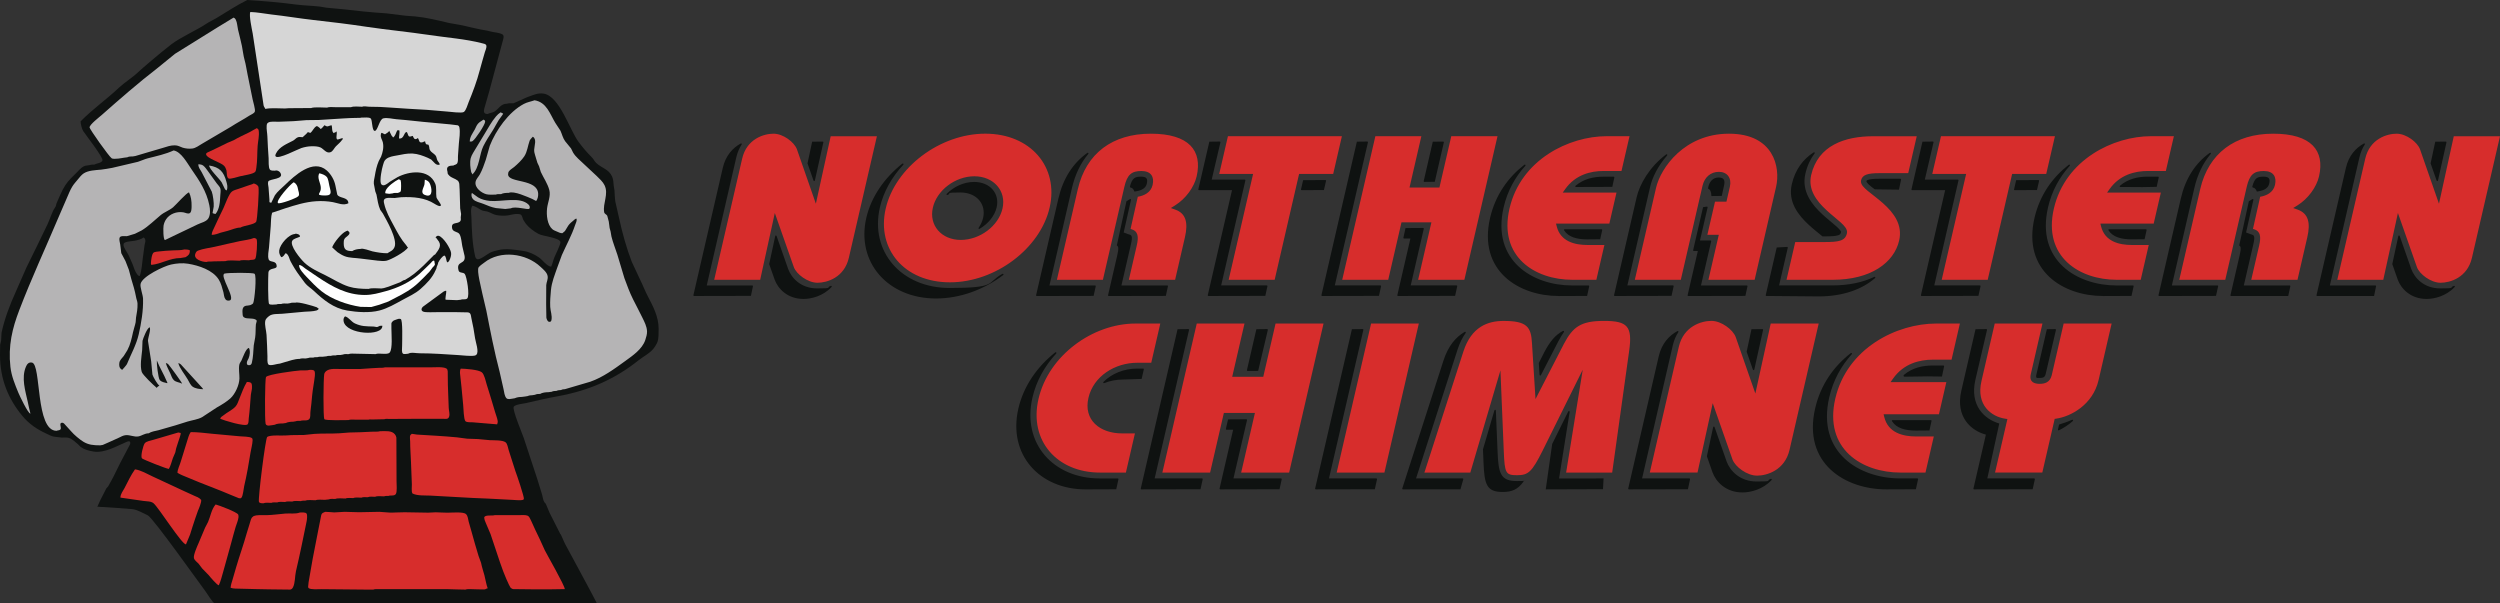 <?xml version="1.0" encoding="UTF-8"?>
<svg id="Layer_2" data-name="Layer 2" xmlns="http://www.w3.org/2000/svg" viewBox="0 0 8084.78 1951.6">
  <rect x="0" y="0" width="8084.78" height="1951.6" fill="#333333" stroke="none"/>
  <defs>
    <style>
      .cls-1 {
        fill: #d6d6d6;
      }

      .cls-2 {
        fill: #fff;
      }

      .cls-2, .cls-3, .cls-4 {
        fill-rule: evenodd;
      }

      .cls-3, .cls-5 {
        fill: #d72d2c;
      }

      .cls-4, .cls-6 {
        fill: #0f1211;
      }

      .cls-7 {
        fill: #b5b4b5;
      }
    </style>
  </defs>
  <g id="Layer_2-2" data-name="Layer 2-2">
    <g>
      <path class="cls-4" d="M464.3,768c-7.9,5.8-18.1,8.4-27.9,10.4-8.8,1.8-31.9,2-36.4,9.4l-.6,4.8c1.3,10.8,13,24.6,17.6,35l11.7,26.6c4.1,11.2,7.6,23.3,14.8,32.9,1.9,2.6,4.5,5.5,8.4,5.5,6.7-18.1,7.2-40,10.1-59.6,1.9-13,3.9-26.5,5.5-40.2l2.7-12.5c-.1-5.8-1.2-9.8-5.8-12.5h0l-.1.2h0ZM1527.4,665.4c-6.5,10.7-3.3,24.8-2.9,37.4,1.4,44.5,2.9,85.6,12,125.9.9,4.2,3.2,8.9,7.8,9.7,9.1,1.6,31.6-16.7,40.4-21.1,7.8-4.1,17.5-6.3,26.1-8.4,25-6.5,57.2-1,81.5,2.6,19,2.8,35.6,10.8,50.8,21.1,10.5,7.1,26.7,29.7,39.4,29.7,4.4-9.7,6.3-20.4,10.4-30.2,3.3-7.9,21.1-43.7,19.5-49.6-4.2-14.4-56.8-18.2-71.2-26.2-14.8-8.2-30.1-19.1-41.1-33.3l-8-12.4c-2.8-5.4-2.9-14.2-8.9-17.1l-4.7-1.2c-13.3-1.7-24.5,2.4-36.1,4.3-11.6,1.9-26.4,1-37.3-1.1-10.4-2.1-18.3-8-28.1-11-6.8-2.2-13.7-1.6-19.9-4.8-10.3-5.2-17.5-12.3-29.6-14.3h-.1ZM1758,1618.8c1.4,3.8,3.3,7.5,6.9,9.9l12.2,29.2,35.3,69.8h.9c5.7,13.4,11.8,26.2,13.4,29.9,1.4,3.2,99.8,183.9,103.5,193.4.3.7-6.9,0-17.8.6H694.6c-8.5-4-26.3-34.9-31.8-41.7-9.8-12.3-168.4-236-184.8-243.3-14.6-6.5-34-18.8-51.1-20.2-32-2.6-65.1-4.9-98.2-6.9l-13.9-.9,9.8-21.5,19.4-38c2.2-1.9,4.2-4.2,5.9-6.3l3.7-6.8,3.3-6.1,2.8-4.9c10.4-18.8,19.2-38.5,29-57.6l32.3-61.4.2-5.1c-1.1-5.8-7.4-3.7-11.1-2.2-29.8,12.2-71.3,37.6-107.7,31.5-15.9-2.7-28.8-5.8-41.5-14.8l-9-8.9c-7.4-6.8-16.2-14.4-25.1-18.8-8.4-4.2-17-2.5-27.2-2.6l-24.9-3c-8.9-1.5-16.8-6.1-24.8-9.8-29.8-13.7-55.7-30.7-78-57.7C26.7,1289.7,0,1226,0,1147.8l.5-33.2,3.1-12.6,1.4-26c9.9-46,27-90.3,45.9-132.1l34.7-79c22.6-46.4,46.1-93,68.2-139.9,6.9-14.8,11.8-30.6,18.8-45.3l7.5-12.2,2.9-10.4c9.1-19.8,16.5-40.4,28.5-58.6,10.2-15.5,24.3-28.4,37.5-41.6,9.5-9.6,19.3-21.8,33.6-21.8l8.3-1.4c3.7-1.5,9.3-1.4,13.9-1.4,7.4-4.3,22.3-4.4,26.5-13,4.2-8.7-53.9-82.7-61.8-94.8-4.6-7-8.9-22.9-8.9-32.1,43.5-43.6,79.3-66.8,124-108.8,17.4-16.4,44.9-33.6,62.1-50.2,9.2-8.9,69.8-61.1,107.6-90.3,27.2-21,84.4-47,112.7-66.1,10.3-7,21.7-11.7,32.3-18.1C732.6,38.7,765,17.3,799.6,0c53.7,3.4,106.2,7.8,158.1,14.7,25.5,3.3,50.2,3.6,76.1,6.5l22.3,3.7c40,3.2,80,7.8,119.2,12.2,24.9,2.7,49.2,4.1,74.8,6.1l61.1,7.6,30.4,2.2c38.2,3.6,73.8,12.6,109.7,21.1l45.4,8.2c18.7,4.4,38,9.1,57,12.9,10.9,2.2,21.8,3.4,32.1,6.4,12.7,3.6,27.5,3.2,38.9,9.5,5.3,2.9,4.1,9.7,2.9,14.8l-45,167.9-16.7,58.2c-2.4,10.3-.7,16.7,11.3,16.7,6.4-4.1,15-3.7,21.6-7.8,14.9-9.3,20.3-25.5,40.8-25.5,5.6-2.3,14-1.4,20.8-1.4l20.4-9c10-4.1,18.8-9.1,29.1-12.6,15.1-5.2,30.1-12.8,48.6-9.6,51.4,8.7,83.9,117.6,112.4,155.9,13.1,17.7,27.5,34.6,43.6,50.7,5.2,5.2,7.7,11.8,13.3,17.2,17.9,17.4,40.9,19.8,51.8,44.7,3.8,8.7,4.4,19.7,5.2,30.1l2.3,13.9c1,13,.9,25.4,3,37.4l12,52.8c10.5,48.5,23.7,95.9,41,141.2l25.4,54.4c9.7,19.5,17.4,39.7,27.5,59,16,30.4,34,64.8,34,102.9s-2.1,42.1-11.8,57.7c-12.6,20.3-36.3,30.8-54.4,45.3-77.1,61.6-162,97.7-261,115.6-34.3,6.2-68,13.9-101.3,21.8-9.7,2.2-34.3,4.2-40,11.6-6.2,7.9,27.8,88.1,32.4,101.8l43.8,132.8,1.6,5.3,3.4,11,10,32.4,5,20.5h.3,0Z"/>
      <path class="cls-7" d="M755.4,56.9l-51,31-138.4,86.1-57.9,47.1c-61.2,47.2-120,98.6-179.2,150.9-8,7-38.6,30.5-39.2,39.8-.4,5.6,63.2,94.8,71.3,100,5,3.2,15,1.1,21.5,1.1l9.7-1.4,8.3-1.4,11.1-1.4c5-2.8,11.8-2.8,18-2.8l8.3-1.4,38.7-11.5,51.3-15.1c12-3.6,23.2-8.1,37.5-7.9,10.7.1,16.3,4.6,25.2,7.5,9.3,2.9,21,4.2,31.6,2.8,10.7-1.4,22-10,31-15.3l93.6-55.1c19.7-12.8,40.4-23.5,60.3-36.4,5-3.3,14.6-6.4,17-12.6,2.4-6.4-5.7-32.2-7.1-39.5-5.4-27-10.7-53.9-16.4-80.5-3.5-15.9-5.2-31.5-9.6-46.7-4.3-14.8-5.5-30.6-8.7-45.7-3.6-17.5-8.6-35.7-12.6-52.9-2.4-10.3-2.6-22.7-7.2-31.9-1.9-3.7-3.4-5.2-7.1-6.8h0ZM507.3,1165.8c9.2,23.3,22.5,44.3,31.6,66.6.7,1.8,4,6.8,1.6,6.8-8.4-2.3-18.3-3.4-24-10.5-4.9-6.2-10.3-53.3-9.3-62.9h.1ZM536.4,1174.1c3.1.7,5.2,1.4,7.5,3.6,4.8,4.5,45.1,60.2,45.1,63-9.2-4.5-19.8-4.8-26.5-11-5.8-5.4-8.7-15-11.7-21.9-4.9-11.3-11.3-21.4-14.5-33.6h0l.1-.1h0ZM576.6,1174.1c3,1,5.8,2,8.2,4.3l70,76.8,2.2,3.5c-12-.4-24.9-2-33.8-8.1-7.1-4.9-12.1-16.5-16.2-23.7-8.8-15.3-26.4-36.4-30.4-52.7h0v-.1h0ZM676.4,535.1c-.4,11.2,33.4,43,40.5,54.7l10.1,21c1.3,2,3.3,4.8,6.2,4.8,4.1-10.3,1.3-19.3-1-27.9-8.9-32.4-21.5-46.8-55.8-52.5h0v-.1ZM641.7,531c-1.3,9.5,6.1,17.8,10.3,25.4l32.8,63.2c3.7,9.5,7.5,37.2,6.3,48.6l-3.7,20.9c2.9,1.3,6.1,2.8,9.7,2.8,12.9-15.6,14.3-39.4,15.4-61,.3-6.6,1.9-14,.3-20.6-1.7-6.9-8-11.7-12-17.5-9.1-13-18.3-25.9-27.9-38.7-4.7-6.2-9.7-14.1-16-18.8-4.3-3.2-9.5-3.6-15.1-4.3h-.1ZM561.3,486.6c-26.1,12-54.7,18.1-83.1,25.3-11.4,2.9-21.2,8-32.2,11.4l-83,19.5c-12,2-24.4,4.6-35.9,5.8-19.3,1.8-41.2,2.3-56.4,12.1-7.1,4.6-13.8,13.1-19.1,19.7-6.3,7.8-13,14.8-18,23.2-6.8,11.2-11.6,23.3-16.7,35.2l-26.4,61c-42.7,101.2-89.2,201-128.4,303.8-22.1,57.6-36.2,114.5-28.4,183,3.3,29.8,14.9,57.1,25.6,83.3,3.6,8.8,31.4,67.8,39.1,67.8-3.5-13.6-6.1-26-8.8-38.7-7.6-34.8-21.1-76.9-5.9-112.7,3.5-8.3,8.8-16,19.9-13.7,30.4,6.3,10.5,220.6,79.3,220.6,3.7-1.9,9.4-1,12.4-4.2,4.8-5.2-4.8-19.3,3.4-21.7,3.8-.6,6.3.4,8.1,2l23,25.3c9.7,11.4,27,26,39.4,33.7,16.5,10.3,32.7,11.9,55,11.9l8.3-1.4,20.4-9,30.5-13.8c7.7-3.6,14.9-8.2,23.9-8.8,13.7-.9,26.8,6.5,40,4.2,11.7-2.1,20.2-10.1,33.5-10.1,8.4-5.8,21.7-7.5,31.8-10l54-15.5,40.5-12.7c15.1-4.4,32.7-6.5,46.4-14l48.1-31.6c13.6-7.5,31.7-18.5,43.4-29.1,15.4-14.1,28.9-43.1,29.3-64.7.2-14-3-30.1-.4-44.2,1-5.4,4.9-9.5,7.2-14.2,3.6-7.6,14.6-40,24-40,4.9,9.7,2.8,23.6-1.1,33.4-2.1,5-5.8,9.2-5.8,15.2s2.9,6.8,6.9,7.1c5.1.3,8-2.7,9.2-7.2,4.6-18.2,4.7-36.9,6.3-56.7l4.7-26.4c1.9-13.3,1-28.4,2.2-41.5.3-2.9,3.9-12.5,2.6-12.5-7.5-11-31.4-2.8-41.9-11-4-3.2-3.6-8.9-3.9-13.9-1.1-13.4,1.3-23.6,16.8-23.6l8.3-1.4c3.2-2.1,7.5-2.6,9.4-6.5,4.4-9,11.9-87.6,4.5-94.8-4.8-4.6-87.7-3.6-96.9-.8-18.1,5.3,37.5,81.5,16.2,87-4.9,1.2-10.1.4-13-3.3-5.5-7-4.8-14.6-7.1-23.4-3.8-14-7.5-28.8-15-40.8-19.4-31.1-64.7-45.6-99.1-51.3-18.3-3.1-38.2-1.1-55.2,2.6-22.5,4.8-92.9,37.9-98.5,62.4-2.5,10.8,7.5,35,7.9,48.1,1.2,38.6-5.9,79.7-13.9,114.9-7.9,34.6-25.1,64.3-38.1,96.5-1.4,3.5-15.5,18.7-15.5,18.7-9.9-5.6-10.2-13.7-9.2-22.1,1.1-9.8,8.7-15.3,14.2-22.6l11.8-18.9c9.8-18.6,13.6-36.7,18.3-58.3,2.3-10.7,6.6-21.6,8.5-32.1l1.2-15c2.5-14.9,5.5-28.9,4.8-45.8-.4-7.6-3.3-12.5-4.5-19.6-3.9-21.1-9.4-39.8-15.6-59.5-3.2-10.1-4.7-20.2-8-30.1l-10.8-27.8-13.6-25.6-3.5-28.5c-.9-6.5-4.2-14.9-1.8-21.7,2.4-6.8,16.8-4.7,23.4-4.7l26.1-7.8,22-11c21.6-13.1,40.8-32.4,60.5-48.7,12.7-10.6,27.9-15.2,40.8-25.9,8.6-7.2,44.3-48.1,51.7-48.1,6.3,13.2,8.5,27.8,8.2,44.4-.1,6.9,0,19.8-6.5,22.9-6.1,2.8-14.2-2-19.9-2.9-21.7-3.6-44.3,5-55.8,22.1-4.1,6-7,13-8.4,20.4s-1.4,47,4.7,47l39.1-18.8c21.9-10.7,44.1-20.7,66-31.6,11-5.5,29.2-8.7,35.6-20.6,6.6-12.4,5.3-27.8,2.6-41.4-9.1-45.3-32.4-79.9-58-116.8-13.3-19.1-33-56.5-57.6-60.5h0l-.1.1h0ZM483.7,1057.7c5.5,6.9-5.2,34.3-5.2,44.4l10.4,66.5,4,42.7c1.3,5.5,17.4,34.9,22.6,34.9-3.4,3.8-8.3,5.6-8.3,8.3-10.6-8.3-46-42.5-48.8-51.7-6.1-20.3-.7-49.6,1.3-70.3l1.2-30.3c1.5-7.3,15.5-43.1,22.8-43.1v-1.4h0ZM1526,623.8c-2.8,6.8-1.2,14.7,3.6,20.1,8.1,9.1,22.7,10.8,33.5,15.3,13.2,5.5,26.1,11,40.7,13.7l30.3,2.9,18.1-2.1c14.5-7.9,55,5.8,59.4,1.3,3.6-3.7.9-10.1-2-13-27.6-27.6-86.8-8.6-125.4-12.3-13.5-1.3-27.4-4.7-38.3-11.5-7-4.3-13.1-10.1-19.9-14.4h0ZM1728.4,324.4c-12,4.3-23.2,5.8-34.3,11.7-49.6,26.1-90.7,85.9-110.1,135.1l-13,45.6c-5.5,16-11.1,32.4-19.2,47.1-4.3,7.8-12.1,15.1-13.8,24-3.7,19.6,19.8,36.7,35.4,40.4,9,2.1,20.4,1,30.2,1,4.2-2.2,11.3-1.4,16.6-1.4,6.5-3.8,16.5-4.2,25-4.2,16.7-7.5,61.3,13.6,76.1,19.7l12.6,6.7c5.2-7,6.8-15.5,6.5-23.6-2.4-49.4-96.4-33.7-97.3-62.4-.1-4,.8-7.6,3-10.4,4.4-5.7,11.3-9.1,16.7-13.7,11.4-9.8,24.9-22.4,32.9-34.7,9.8-15.3,11-33.6,17.3-50.8,1.2-3.2,10-12.3,10-12.3,13.7,7.4,5,28.8,4.5,41.6-.3,6.8,1.3,13.1,3.3,19.1,2.6,7.6,4.4,15.8,7.1,23.5l5.5,11.6,5.6,18.1c8.8,19.1,21.9,37.6,27.4,58.3,5.2,20-5,39.9-7.2,59.4-2.6,22.7.9,53,16.9,67.2,4.5,4,10.4,5.8,15.7,8.2,5.3,2.4,10.4,5,16.9,5l8.3-7,10.6-17.4c4.3-6.4,11.4-12.3,17.3-17,2.7-2.2,5.6-5.8,9.5-5.8,2,8.1-2.3,13.9-4.6,21.1-11.3,33.7-28.3,64.3-42.7,96.6l-15.3,41.6c-8.1,23.7-17.6,45.8-20.1,72.2-1.6,17.1-3.2,36.2-2.3,54,.7,14.1,6.9,27.9,3.9,42.9-.8,3.6-3,6-7.2,5.4-5.8-.8-8.4-8.9-9.2-13.7l-.7-42.8.3-62.4c.8-10.2,6.2-18.1,4.5-29-1.8-11.9-14.8-22.4-23.2-30.2-46.3-43.5-129.8-54.9-181.7-13.4-5.8,4.6-13.3,9-18.1,15.1-7.5,9.7,9.4,70.5,11.9,85.2l13,55.6c13.1,66.6,25.7,132,42.7,196.5l12.9,57.1c2,9.3,2.9,21.7,9.1,28.8,2.1,2.4,5.9,3.1,9.4,3.1l9.7-1.4,8.3-1.4c6-3,14.8-4.2,22.2-4.2l11.1-1.4,8.3-1.4c4.2-2.1,10-2.8,15.3-2.8l8.3-1.4c4.9-2.5,10.6-2.8,16.6-2.8,6.7-4.2,17.7-5.5,26.3-5.5l11.1-1.4c3.9-2.3,10.1-2.8,15.2-2.8,4.2-2.1,10.1-2.8,15.2-2.8,3.3-2.1,8.1-2.8,12.5-2.8l81.6-24c41.2-14.3,77.7-41.3,113-66.8,24.4-17.7,54.8-38.2,65-67.7,2.8-8.3,6.2-19.6,5.8-28.7-.8-16.5-8.7-31-15.4-44.7-9.7-19.9-20.1-39.4-30-59.1-10.9-21.8-19.3-45-27.8-68l-22.8-76c-6.2-19.5-14.2-38.5-19.1-58.7l-2.8-16.3-3.1-11.3-2.7-20.5-4.9-18.8c-2.7-5.3-8.9-5.4-10.1-12.1-4.8-28.5,15.2-58.3,1.3-86.8-5.6-11.5-16-20.6-25.3-29.8l-60.2-56.2c-6.4-6.2-12-12.5-16.3-19.7l-6.5-13.2-19.1-23.4c-7.6-10.5-9.9-22.3-15.1-33.9l-16.8-25.6c-17.4-28.7-27.9-66.7-67.3-73h0l-.1.1h0ZM1618.9,363.3c-5.7,3.7-10.6,8.1-14.7,13-14.9,17.4-25.6,38.2-37.4,57.2l-27.1,44.8c-5.2,9.1-15.2,23.4-17.5,33.4-3.3,14-1.2,30.6,1.5,44.1.6,2.9,3.7,5.5,3.7,8.4,23.4-21,22.7-65.8,35.7-91.6,8.6-17.2,19.5-34,30-50.2,7.1-10.9,12.4-22.7,19.5-33.7l12.6-17.5,2-3.8-8.3-4.2h0v.1h0ZM1563.5,386.8c-5.9,4.7-12.3,7-17.5,13-5,5.6-7.1,12.3-10.5,18.8-6.8,12.5-16.3,23.5-16.3,39,3.2.4,6.3.4,8.9-1.2,9.5-6.1,40.2-52.8,40.8-62.7.2-4.4-2.2-5.3-5.4-6.8h0v-.1h0Z"/>
      <path class="cls-1" d="M955,755.5c5.8.5,15.2,2.2,15.2,9.7-7.3,4.1-19.5,5.6-24.6,12.7-10.9,15.1,26.8,60.2,38.8,71.5,19.6,18.4,45.3,29.4,68.6,41.1,24.5,12.2,48.7,28.1,75.3,36.5,18.7,5.9,42.3,7.3,63.7,7.3,9.4-3.8,30.1-1.4,41.6-1.4l8.3-1.4,15.1-4.6,37.2-14.2c4.5-2,10.4-7.5,15.6-7.5,9.4-5.4,22.1-13.8,30-20.1,21.4-17.2,40.5-36.4,59.9-56.4,1.8-1.9,4.3-5.3,7.2-5.3,12.3-16.8,24.3-29.8,8-48.2-1.7-1.9-4.4-7.2-6.6-7.2,3.2-4.5,6.8-6.6,11-5.2,14.8,4.6,37.8,40.7,39.5,55.2.9,7.4-1.8,16-4.6,22.1-1.5,3.2-4,8.3-8.4,8.3-3.5-7.8-2.1-17.4-8.5-22.1-6.8,2-15.9,14.3-20.3,23.1-.5,5.8-3.4,9.6-5,14.5.1,1.7-.3,3.4-1,5l-2.7,5.8c-10.2,23.5-28.3,42.1-48.3,59.8-17.7,15.6-38.1,24.2-58,35.2-23.9,13.1-48.6,27.7-75.4,34.6-31.4,8.1-71.8,5.4-103.7,0-43.8-7.3-76.7-34.2-108.6-64.2-9.1-8.5-20-14.7-27.9-24.7l-17.8-24c-10.9-14.5-20.7-30.7-29.1-46.6-3.4-6.5-4.7-14.8-9.1-20.8-1.6-2.2-4.3-4.9-7.2-4.9-3.2,4.4-7.3,12.5-13.9,12.5-4.4-6.7-7.5-12.9-6.3-22.1,2.5-19.4,30.9-52.8,52-52.8v-1.4h0v.2h0ZM1171.2,379.9c-6,1.8-12.6,1.3-19.4,1.4-12.9.2-26.7.7-40.2,1.6l-80.4,5.1-40.2.5c-17.8,1.1-37.1,3.6-55.5,3.9-11.8.2-23.7,1-34.7,1.3-10.6.3-25.5-2.2-33.7,2.9-3.5,2.1-4.4,5.7-4.7,9.7-1,11.6,1.9,23.3,2.3,34.7.7,24.2,2.6,47.4,4,70.7.6,10-1.2,29.3,4.1,36.6,3.1,4.2,11.7,3.6,16.9,3.6,5.5-2.4,13.1,1.3,16.2,5.8,16.1,23.1-34.9,19.8-38.4,29.4-2.2,6,.3,12.9.9,18.9l3,40.2c0,2.3-.9,8.3,1.5,8.3l4.2,1.4,11.9-24.4c8.3-12.3,21.4-22.5,32-32.8,31.4-30.5,91.3-86.7,135.7-47.5,13.7,12.1,24.3,30.5,27.8,48l6.1,29.8c5.9,13.3,36,7,36,28.4-17.1,8.2-33.2-.6-50-3.7-16.9-3.1-35.7-4.2-53.9-3-35,2.2-67.7,12.6-99.5,22.7l-43.2,14.5c-4.1,12.9-3.3,28.6-4.4,42.9-1.8,22.7-3.4,46-5.6,69.3-1.1,11.4-4.9,27.1-1.2,38.4,3.8,11.9,25.3,1.7,26,22.5.3,11-25.5,3.6-26.8,20.9-1,12.2-2,96.8,2.4,101.1,4,3.9,17.5,1.5,23.6,1.5,4.2-1.9,10.3-1.4,15.3-1.4,5.2-2.6,14.3-1.4,20.8-1.4l8.3-1.4c4.2-2.1,11.4-1.4,16.6-1.4,9.1-4.1,58.5,10.7,69,14.6,2.3.9,5.1,4.8,7.3,4.8-1.9,2.8-4.1,4.7-7.4,5.7-11.9,3.4-27,3.3-39.8,4.1l-70.7,6.5c-14,1.3-32.4-.9-42.9,7.3-4.8,3.6-11.6,9.5-12.6,15.5-2.6,14.4,3.2,31.3,4.1,45.5,1.4,22.8,2.2,46.6,2.9,69.3.3,8.6-1.5,20.1,3.1,26.5,6.8,5.9,28.9-2.9,37.3-2.9l16.4-4.9c15.2-4,30.2-10.3,47.4-10.3,4.8-2.4,13.3-1.4,19.4-1.4l8.3-1.4c4.2-2.1,11.4-1.4,16.6-1.4,3.3-1.7,9.6-1.4,13.9-1.4,4.2-2.1,11.4-1.4,16.6-1.4l12.5-1.4c3.3-1.7,9.6-1.4,13.9-1.4,4.3-1.9,10.1-1.4,15.3-1.4,4.2-1.9,10.2-1.4,15.2-1.4l8.3-1.4c4.6-2.3,12.3-1.4,18-1.4,6.4-2.6,16-1.4,23.6-1.4l63.8,1.4c10.7-4.9,38.5,3.7,45.8-5.2,9.9-12.2,5.5-58.9,5.5-78s-1.1-16.4,3.2-21.8c2.9-3.9,7.5-4.9,11.7-6.5,4.3-1.7,10.1-4,15.1-2.1,7.3,2.7,4.7,71.4,4.7,84.5s-2.4,22.9,2.7,27.5c3.3,2.9,12.2.3,16.7.3,9.8-5.7,25.6-1.4,37.4-1.4,42,0,83.4,3.2,124.7,5.8,13.8.8,39.2,4.2,52.6,1.8,2.6-.5,4.2-1.1,6.1-3,9.1-9.4-2.5-40.8-4.3-53.1-3.3-22.3-7-44.1-12-65.3-1.2-4.9-1-10-3.6-14.1-1.7-2.7-4-3.9-7-4.4l-35.9-.7h-66.5c-12.7,0-24.1.8-36-.3-4.2-.4-10.3-1.7-11.8-6.1-1.5-4.4,1.3-8.2,4-11.1l67.2-49.2c1.7-1,8.4-4.2,8.4-1.2,1,3.8-5.1,27.7-1.4,27.7l36,1.4,12.5-1.4c6.1-3.1,15.7.9,20.8-4.2,8.8-8.8-1.7-71.8-8.2-79.3-5.4-6.2-17.5-1.9-19.9-11.1-8.9-33,23.7-17.4,19.5-46.8l-7.5-32c-2.6-12.7-2.8-27-8.6-38-5-9.5-21.6-6.9-24.1-18.9-5.2-24.4,20.1-12,27.1-25.3,1.6-3.1.6-7.2.6-10.6l1.2-11-3-18.1-1.8-60.9-1.1-19.1c-.9-3.5-2.3-7.7-5.4-10.2-8.3-6.6-19.5-8.3-27.2-16-7.7-7.7-4.2-8.3-5.6-12.7-5.1-16,3.8-19.6,18.5-19.6,5-3.1,11.3-2.6,13.8-9,2.7-7,1-16.5,1.8-24.3l2.8-38.8c1.4-15.3,4.7-34.9,1.7-51.2-.6-3.2-2.3-5.7-5.5-7l-24.3-3c-19.8-1.6-39.2-4-59.6-5.6-37.8-3-75.3-8.1-113.7-11-13.1-1-29.5-5.8-42.8-2.9-13.2,2.7-18.1,40.6-27.8,40.6s-7.3-36.1-13.4-40.5c-6.1-4.3-18.8-2.5-26.9-2.5h0l-.5-.4h0ZM1049.2,404.8c2.8,1.6,6,4,9.7,4,2.5,0,13.9-5.6,13.9-2.6,1.4,6.3.8,13.3,2.6,19,.4,1.4,4.4,7.5,4.4,4.6,2.3-1,8.3-2.7,8.3-5.5,3.5,8.4-4.2,25.6,3.9,27l15.5-4.8c1.4,3.3,2.1,4.2,0,4.2-5.5,8.9-14.3,15.3-21.5,22.8-5.2,5.4-9.4,15.5-16.6,18.5-13.9,5.7-22.6-10.5-33.1-15.2-7.8-3.5-19.2-4-28.5-3.8-11.7.2-22.9,2.5-33.2,5.8-12.3,3.9-73.9,37-83,27.2-2.5-2.6-.4-7.3.9-9.7,11-22.1,35.5-30.9,55.6-41.6,5.3-2.9,9.9-9.2,15.8-11,4.5-1.4,9.8,0,14.8,0,2.6-2.6,16.6-14.3,16.6-16.6l8.3,2.8c8.7-6.9,11-17.7,20.8-22.2,2.1-.4,12.5,8,12.5,9.7,5-2.8,8.4-8.4,12.5-12.5h0l-.2-.1h0ZM1284.9,421.5c2.2,0,6.9-1,6.9,1.4.8,8.7-1.4,16.1-1.4,24.9,17.3,2.3,14.9-20.8,25-20.8,4,4.2,3.8,16,11,14.7l8.4-2.2c3,6.4,5,12.8,12.4,9.6l4.2-2.7c4.9,6.6,2.9,16.5,13.9,13.9,1.8-.5,5.5-.6,5.5-2.8h4.2c.8,6.2,2.2,10.9,9.7,9.9,5,5.7,2.6,12.8,5.5,17.8,4.6,7.9,12.8,10.7,18.3,17.5,3.9,4.9,3.3,11.1,6.3,16.6,2,3.8,7.3,8.4,7.3,13.1-12.9,4.2-19.1-9.4-27.7-16.5l-11.1-5.6c-14.8-6.4-31.7-12.7-48.6-13.7-17.6-1.1-35.2,3.2-51.3,6.2-12.6,2.3-25.7,3.9-35.3,12.1-6.2,5.3-7.5,12.3-9.7,19.7-3.6,11.7-10.6,45.7-6.7,58.5,1.4,4.9,6.4,7.4,11.6,5.7,6.8-2.2,12.5-7.6,18.5-11.7l23.4-14c38-20,101.5-28,122.3,20.6,5.2,12.2,1.7,30.6,3.9,43.9,1.1,7,17,23,14.1,27.5-3.1,4.7-17.4-4.2-20.4-6.1-29.9-19.2-67.1-23.1-107.8-21.2l-20.8,2.5c-9.8.3-27-2.9-33.3,4-3.2,3.4-1.9,9.7-.9,13.9,5.7,25.8,18.7,48.5,30.9,71.2,13.3,24.8,22.4,42.6,41.6,65.2,1.5,1.7,2.4,5.2,4.8,5.2-7.4,14.3-57.7,41.4-70.9,43.6-9.1,1.5-18.7.2-27.6-.5l-54.1-6.6c-17.5-2.6-36.6-1.6-52.5-7.8-8.1-3.2-15.8-8-23.1-13-2.3-1.6-17.2-15.8-17.2-15.8,6.5-16.2,29.8-45.1,44.7-51.8,1.7-.8,6.5-3.4,6.5-.9,2.6,1.6,6,4.5,4.8,8.1-2.6,8-12.1,10.6-16.1,17.5-2.5,4.2-2.5,9.2-2.5,14.5,0,20.6,8.4,24.9,27.6,24.9,6.5-4.5,17.6-6.9,26.3-6.9,8.3-3.6,30.6,5.9,38.9,7.8,15.2,3.3,31.8,6.1,48.4,6.1,9.2-6.2,17.8-7.9,23-19.7,10.9-24.7-26.2-88.1-37.6-108.8l-8.4-11.8c-6.9-15-9-32.8-12.3-49.5l-3.8-10.2-4.7-24.6c-.7-8.9,1.7-17,3.1-25,2.8-17.4,6.2-33.1,12.8-48.5l7.5-14.2c5.4-13.9,9.4-30.1,5.7-46.5-1.9-8.2-7.6-14.2-6.6-23.7.2-2.3.7-7,3.4-7,3.3,1.1,11.1,6.8,11.1,4.2,2.9-1.5,12.5-7.4,12.5-11.1l8,16c1,1.9,4.5,4.1,4.5,6.2,7.9-4.9,9.6-16.1,13.9-23.6h0v.3h0ZM1115.8,1023c12.6,3.5,20.3,17.7,32,23,21.8,9.8,34.1,9.1,60.9,10l9.7,1.6c3.9,0,6.8-3.1,10.2-4l7.8-.2c2.3,35.3-117.1,28.6-125.1-14.1-1.3-6.9,0-11.9,4.6-16.4h0l-.1.1ZM809.4,38.9c-4.6,10.8,5.2,55.5,7.8,69.4l27.5,181.3,7.8,51.5c.6,3.8,5.4,9.3,5.4,11.1,19.3-3.9,43-1.4,63.8-1.4l12.3-.9,72.3-.5c9.5-3.9,38.8-1.4,51.3-1.4,7.1-2.9,17.9-1.4,26.3-1.4h51.3c9.3-3.7,25.1-1.4,36-1.4,7.1-2.9,15.9,0,23.6,0,22.2,0,44.8.8,65.1,2.5,40.6,3.2,80,5,120.5,7.5,21.4,1.3,43.1,4.2,65.1,5.5,9.6.6,47.9,6.1,54.6,1.4,7.4-5.3,12-23.4,15.5-31.8,13.6-33.3,26.6-67.3,35.8-102.8,5-19.4,11.1-38.9,16.5-58.3,1.8-6.5,6.4-14.5,4.9-21.9-1.2-5.5-9.1-6.2-13.6-7.4-55-14.2-113.8-18.1-171.8-26.8-66.2-10-134.1-16.3-201-26.3-56.9-8.6-114.1-15.6-172-22-45.6-5.1-91.6-13-137.2-18-22.7-2.6-44.6-7.3-67.9-8h0l.1.1h0Z"/>
      <path class="cls-3" d="M1052,1655.1c-5.7,2.6-10.8,3.2-13,10l-10.9,55.1c-7,38.7-15.7,77.1-22.1,116.5l-8.1,46.5-1.5,15,1.3,3.5c7.3,5.8,32,3.6,41.8,3.6,50,0,97.1,1.4,146.9,1.4h20.8c5.2-2.4,14.3-1.4,20.8-1.4h221.8c18,.3,36.5,1.4,55.4,1.4,5.4-2.2,13.1-1.4,19.4-1.4,14,0,28.2,1.3,41.5.9,4.8-.2,7.2-3.6,11.1-3.6-4.8-12.1-7.1-29.1-10.6-42-3.7-13.6-8.1-26.1-10.9-40.4l-8.2-22.5c-7.5-25.9-15.7-51.5-22.4-77.5l-9.5-33.4c-2.3-8.2-2.3-18.8-9.1-24.6-9-7.7-45.4-4.2-59.6-4.2s-25.5-1.1-37.5-1.3l-24.9,1.2c-24.4,0-50.7-1.3-76.2-1.3s-32.9,1.5-48.5,1l-33.3-2.4c-22,0-42.5,1.3-65.1,1.3l-47.1-1.3-33.3,1.9c-9.8-.3-18.7-1.9-29.1-1.9h0l.1-.1h0ZM968.8,1657.8c-13.2,4.8-30.9,1.9-45.7,3-19.6,1.5-40.8,4.8-61,5.2-14.3.2-31-1.9-42.6,3.5l-4.8,4.2c-3.5,5.3-4.6,11.2-6.5,17.3l-10.2,33.1c-10.3,37.2-23.7,73.8-34.5,110.9-3.9,13.1-7.5,26.7-11.6,40-2.1,6.5-6.1,18.6-6.1,25.9,9.1,3.3,19.7,2.5,30.4,2.9,16.2.5,34.1,1,51.3,1.3,27.1.4,56.2,1.3,84.5,1.3l26.2.3c4-.4,6.9-3.1,8.8-6.4,7.9-13.9,6.3-36.9,10.1-53,12.5-53,23.5-107.2,34.4-160.8,1.2-5.9,3-19.7.2-25.1-3.1-5.7-16.6-3.9-23-3.9h0l.1.3h0ZM697.2,1631.5c-13.5,16-16.3,37.8-24.3,56.4l-9.7,18.7-21.5,51c-3.5,7.9-17.2,38.4-14.5,47.5,1.9,6.9,9.7,12.3,14.7,17.5l12,15.8,21.1,21.7c3.9,5.1,27.6,32.7,32.6,32.7,6.5-14,9.8-29.1,14.3-44.2,7.9-26.5,18.2-66.7,26-93.6,4.9-17,8.8-34,14.2-51.1,3.1-10,7.9-20.3,9.2-31,.3-2.7.1-6.5-.9-8.8-3.5-7.8-62.3-30.2-73.1-32.7h0l-.1.1ZM1332,1402.8c-2.1,1.8-4.7,3.3-5.6,6-1.6,5.3,0,13,0,19,0,22.1,2,44.8,2.7,66.5.7,24,2,48.4,2.8,72.1.3,8.6-2.1,22.4,1.9,29.4,15.3,8.1,41.9,6.1,57.7,6.9,61.5,2.9,122.2,7.6,184.3,9.6,26.9.8,52.8,3.3,80.4,4.2,9.3.3,19.4,1.7,29.1,1,3-.3,7.5-.5,8.8-3.6,2.2-5.2-23.7-81-27.5-90.7l-21.6-67.6c-2.5-7.4-3.8-20.6-10.3-25.4-9.8-7.3-37-6.1-50.5-6.7l-38.9-3.6-34.6-1.2-33.4-4.4c-43.2-4.1-85.5-6.2-128.9-8.9l-16.6-2.5h0l.2-.1h0ZM576.6,1398.6l-82.1,24.1c-7.8,2.6-21.4,4.1-26.6,11.1-4.7,6.2-13.9,41.3-9,48.3,2.4,3.5,80.3,34.3,87.2,34.3,6-10.7,8.8-22.8,12.8-34.5l8-18.7,2.8-13.3c3.6-12.5,8.4-25,12.2-37.6.6-2.3,4.3-12.3,1.7-12.3l-6.9-1.4h-.1ZM616.8,1397.3c-6.7,9.3-8.3,19.8-12.1,30.6l-20.1,64.9c-2.9,10.6-10.7,25.2-10.7,36.2,10.7,6.6,21.6,10.5,33.2,15.3,24.5,10.1,49.3,20.7,74.5,30,22.7,8.4,45.3,18.2,68,27.5l22.9,9.3c3.1.7,5.9.9,8.1-1.4,5.4-6,6.9-28.5,9-37.4,8.5-36.1,14.8-72.5,20.7-109.5,2-13,6.1-25.3,6.6-39.1,0-2.8-.3-5.6-2.6-7.2-7-5-29.8-4.7-39.4-5.6-30.1-2.9-60-5.5-90.1-8.3-22.6-2.2-44-5.2-67.9-5.2h0l-.1-.1h0ZM1229.4,1394.5c-8.1,2.4-18.7,1-27.7,1.6-23,1.4-47.2,2.2-72.1,2.6l-31.9,2.5c-26.8,1.6-53.2.1-80.3,1.9l-34.7,3.6c-18.2.6-37.2-.4-55.4,1.4-15.7,1.5-52.8-2.6-63.3,5.1-5.8,6.4-30,200.1-26.6,209.6,1.8,5,10.1,4.8,15.1,4.8,6.1-3.1,17.4-1.4,24.9-1.4,5.2-2.4,13-1.4,19.4-1.4,6.1-3.1,17.4-1.4,25-1.4,5.8-2.9,16.3-1.4,23.6-1.4,6.6-3.3,19.5-1.4,27.7-1.4,3.5-1.8,9.5-1.4,13.9-1.4,8.6-3.5,23.1-1.4,33.3-1.4,8-3.2,21.1-1.4,30.5-1.4l12.5-1.4c5.1-2.6,14.5-1.4,20.8-1.4,8.7-3.5,23.1-1.4,33.3-1.4,6-3,17.5-1.4,25-1.4,6.7-3.1,18.2-1.4,26.3-1.4,5.2-2.6,14.2-1.4,20.8-1.4,5.9-3,16.3-1.4,23.6-1.4,7.4-3.4,20.2-1.4,29.1-1.4,3.7-1.7,9.3-1.4,13.9-1.4,7.2-2.9,19.3,1.2,24-6.2,4.7-7.4,2.3-30.6,2.3-41l-.5-141.3c-.6-4.1-2.2-7.3-4.6-10.4-10.3-13.3-30.4-10.4-47.6-10.4h-.3ZM798.4,1235.1c-10.1,16.6-17,36.4-24.3,54.3-3.4,8.2-6,17.7-11.9,24.6-10.4,11.9-27,18.8-39,28.8-3.5,2.8-10.7,6.2-10.7,11.6,11.1,4.9,79.6,26.5,88.4,17.8,3.8-5.2,2.7-13.3,3.5-19.1,3.3-25.3,4.7-50.2,6.8-76.3l3.5-19.5c.3-4.9.6-11.9-1-16.1-2.2-5.8-9.6-5.7-15.2-6h0l-.1-.1h0ZM1000.7,1196.3c-8.6,2.6-19.7,1-29.1,1.6-16.6,1-105.2,12.6-111.2,21.2-3.8,5.3-4.6,140-1.4,151.5,1.2,4.3,5.6,5.8,10,5.8l11.1-1.4,8.3-1.4c6.9-3.8,17.6-4.2,26.3-4.2l9.7-1.4c6.1-3.3,15.9-4.2,23.6-4.2l8.3-1.4c4.1-1.9,10.2-1.4,15.3-1.4,8.7-3.5,23.2,1.9,29.1-6.5,4.2-6.1,2.2-16.3,3.3-24,2.4-16.6,3.7-33.7,5.4-51.3,1.9-20.8,6.8-43.4,8.8-63.8.4-4.6.6-10.6-.9-14.6-2.2-5.6-11-4.6-16.6-4.7h0v.2h0ZM1490,1192.1c-2.2,4-2.6,8.6-2.5,13.8l4.9,45.8,5.5,58.2c1,10.8,1.6,46.3,7.4,52.4,6.1,4.5,16.3,2.7,23.3,3.4l79.1,6.6c1.3-3.3,2.3-6.9,1.8-10.9-1.5-10.1-5.6-18.7-8.2-28.1-8.6-31.1-18.7-61.1-27.8-91.5-2.9-9.8-7.4-31.3-15.2-37.7-10.7-8.8-52.1-11.6-68.5-12h.2,0ZM1244.7,1188c-5.6,2-13.1,1.2-19.4,1.5l-23.6,1.3-37.5,2.6h-59.6c-16.5.1-37.7-2.9-49.3,6.4-3.5,2.7-6.1,6.3-6.8,10.5-2.6,13.6-3.9,141,.6,145.4,5,4.8,65.4,2.8,77.7,2.8,6.1-2.5,15-1.4,22.2-1.4h43c3.4-1.4,7.3-.4,11-.5,12.7-.4,26.8-.9,40.2-.9,5.4-2.4,12.1-.4,18.1-.9l102.5-.5h67.9c5,0,13.2,1.4,17-1.3,2.1-1.6,3.2-3.8,3.9-6.1,2.6-9-1.3-19-1.5-28.6-.4-24.7-2.4-49.3-2.7-73.5l-.5-44.3c-.4-3.5-1.2-6.9-4.3-8.8-10.3-6.3-38-3.7-52.1-3.7h-146.9.1ZM596,806.8c-11.1,3-24.1,2.3-36,2.9-16,.7-33.4,1.8-48.6,3.7-5,.6-9.1.8-13.4,2.6-7.4,3.1-9.7,27.8-10,36.5l1.3,4.2c32.8-3.2,59.7-22.2,94.2-22.2l8.3-1.4,8.3-1.4c9.3-5.8,13.9-9.2,13.9-22.2-5.8-2.7-11-2.6-18-2.8h0v.1h0ZM821.9,769.4c-14.3,5.9-31.3,7.1-47,10.5-26.4,5.5-54.1,12.3-80.7,18.2-18.1,4-36.8,5.9-53.7,12.3-4.9,1.8-7.1,5.5-8.8,10.3-6.7,18,22,26.5,36.3,26.5,3.4-1.7,9.5-1.4,13.9-1.4l9.6-.6,37.5-.7c10.1-4.1,33.3-1.4,45.7-1.4,8-3.2,21-1.4,30.5-1.4,6.1-2.6,15.4.3,20.1-4.7,4.6-5.1,7.7-55.6,4.8-62.7-1.4-3.4-5-3.9-8.3-4.7h0l.1-.2h0ZM820.5,593.3c-5.1,3.1-10.7,4.2-16.3,6.1l-33.7,11.6c-6.9,2.3-14,3.9-20,8.1-10.6,7.3-22,41.6-27.9,54-9.9,20.8-20.4,41.6-29.8,62.8-3.2,7.4-8.2,14.9-8.2,23.7,10.7,0,20.5-4.3,29-7.1l22.1-5.8c13.3-3.5,27.5-10.7,41.7-10.7,12-7.1,42.8-8.8,50.9-18.4,3.9-4.8,10.4-103.8,7.5-112.9-2.1-6.6-9.5-9.8-15.4-11.5h0l.1.1h0ZM830.2,414.5l-23.9,13.3c-17.1,8.5-34.1,16-50.7,25.7l-20.6,8.7c-18.8,9.6-37.9,18.6-56.9,27.6-3,1.4-12.4,4.3-11.7,9.1,1.8,13.6,47.7,26,58.4,37.4,3.6,3.9,6,9.4,7.4,14.3,1.9,6.9-.2,23.6,7.5,26.8,5.5,2.3,29.9-5.6,36.5-7.3,10.3-2.7,43.5-7,49.2-14.6,2.6-3.5,2.9-9.3,3.6-13.5,3.6-22,2.4-47.9,4.2-70.7,1.2-15.5,5.7-31.6,3.5-48.5-.6-4.8-2.6-6.4-6.6-8.3h.1ZM436.6,1517.8c-13.6,18.9-23.1,40.1-33.9,60.6-4.9,9.2-13.3,19.4-13.3,30.8l74.8,10.8c11,1.6,24.4.5,32.7,7.8,17.1,15.1,91.2,132.8,104.5,132.8l13.3-32c4.8-14.9,11-35.9,16.2-50.4l9.1-26c2.9-6.5,12.2-28.5,10.6-35.6-7.1-7.9-14.7-10.1-21.5-13l-33.3-15.2c-34.1-16.1-68.4-31.6-102.3-47.6-16.7-7.9-38.8-20.7-57.1-23h.2ZM1599.5,1666.1c-8.7,2.6-28.2-1.9-33.5,6.2-.1,8.4,2.9,13.4,5.1,19l15.3,36,30.4,90.9c13.1,39.6,30.1,76.4,34,81.8,0,0,4.7,5,9.1,5.1,22.9.1,97.4,1.9,166.5,0,1.3-9.4-61.3-118.1-64.5-125.5-10-22.9-20.4-44.6-31.2-66.9-6.4-13.1-11.4-26.5-18.4-39.2-1.4-2.6-3.9-5.1-6.6-6.1-8.2-2.9-20.4-1.4-29.9-1.4h-76.2l-.1.1h0Z"/>
      <path class="cls-2" d="M1406.5,854.2c-2.2-4.4,0-12.3-4.4-11.4-4,.8-6.9,5.9-10,8.8-12.1,11.3-22.9,22.9-35.3,33.9-31.1,27.4-70.7,45.8-110.3,56.4-21.6,5.8-42,12-66.7,12-58.2,0-105.4-27-149.1-56.1-14.6-9.7-28.6-19.5-43-29.1-5.6-3.7-12.8-11.7-20-11.7-3.1,10.9,16.2,30.4,23.8,38.5,15.3,16.2,31,32.6,48.1,46.2,33.6,26.6,82.9,44,126.4,50.6l34.6.6,26.2-7.4,28.8-10.3,23-12c26.6-13.3,53.1-28.2,75.4-49.7,12.1-11.8,23.8-22.9,35.3-35.5,2.8-3.1,5.3-7.5,8.3-11.2,2.5-4,6.4-5.6,8.3-10.4l.6-2.1h0v-.1h0ZM1032.9,560.3c-9.1,13.6,4.6,32.5,4.6,47.1s-6,14.4-6,22.2c6.4,2.7,14.2,2.7,22.1,2.6,23.6-.4,14.3-16.5,11.5-31.8-1.3-7.3-3.9-23.3-8.3-28.2-6-6.8-15.6-9.6-24-11.9h.1ZM1289.3,579.7c-13,6.5-37.3,23.7-42.4,37.6-.7,1.9-2.5,8.1.8,8.1l11.1,1.4,11.1-1.4c4.2-2.2,11.3-1.4,16.6-1.4,3-1.8,7.3-1.8,9.2-5.2,2-3.6,1.9-31.7,0-35.3-1.3-2.4-4.2-3-6.4-3.8h0ZM1373.8,581.1l-1.1,14.9c-2.3,11.3-15.2,28,1.3,34.4,3.9,1.5,8.4,3.1,13.1,1.8,14.3-4.1,6.7-33.9,1-42.1-3.5-5-8.9-7.4-14.2-9.1h0l-.1.1h0ZM949.7,589.4c-11.1,6.5-58.5,59.3-50.8,67.4,4.3,4.6,62.5-16.2,66.8-23.4,3.7-6.4-1.2-15.7-2-21.9-1.5-9.9-5.2-17.8-14-22.1h0Z"/>
    </g>
    <path class="cls-6" d="M4097.66,1064.21c1.7,0,2.78,1.31,2.39,3.01l-31.25,132.23-33.87.15c-1.7,0-2.78-1.31-2.39-3.01l30.47-132,34.72-.39h-.08.01ZM2244.78,957.2c-1.7,0-2.7-1.23-2.31-2.93l94.97-411.52c9.34-40.35,32.63-64.65,57.79-78.54,2.62-1.47,4.78.85,3.09,3.39-7.41,11.34-13.35,24.92-17.13,41.04l-95.67,414.45h147.05c1.62,0,2.7,1.23,2.31,2.85l-6.48,30.86-183.77.39h.15,0ZM2660.31,457.81c1.62,0,2.7,1.23,2.31,2.85l-27.31,122.82c-.62,2.85-3.55,3.09-4.55.23l-19.36-55.47,15.04-70.05,33.79-.39h.08ZM3412.34,1139.66c2.62-2.08,5.63,1.08,3.32,3.63-36.95,40.12-64.42,88.64-76.84,142.5-34.56,149.82,69.13,261.46,217.41,261.46h58.25c1.7,0,2.78,1.31,2.39,3.01l-7.02,32.02-99.14.39c-148.28,0-251.97-111.64-217.41-261.46,16.82-72.68,61.1-135.78,119.04-181.46h0v-.08h0ZM3631.67,1227.38c-21.22,0-41.74,4.01-60.33,11.5-3.01,1.16-4.94-1.77-2.62-4.01,26.77-26.93,66.43-42.9,108.55-42.9h19.29c1.7,0,2.78,1.31,2.39,3.01l-7.02,30.47-60.18,1.93h-.08,0ZM3966.81,1389.71c-1.7,0-2.78-1.31-2.39-3.01l7.02-30.47,58.87-.39c1.7,0,2.78,1.31,2.39,3.01l-43.82,188.32h153.68c1.7,0,2.78,1.31,2.39,3.01l-7.02,32.02-191.49.39c-1.77,0-2.78-1.31-2.39-3.01l43.82-189.87h-21.06ZM3691.62,1582.58c-1.77,0-2.78-1.31-2.39-3.01l118.89-514.97,34.72-.39c1.7,0,2.78,1.31,2.39,3.01l-111.17,479.95h152.91c1.7,0,2.78,1.31,2.39,3.01l-7.02,32.02-190.64.39h-.08,0ZM4406.57,1064.21c1.7,0,2.78,1.31,2.39,3.01l-111.17,479.95h152.91c1.7,0,2.78,1.31,2.39,3.01l-7.02,32.02-190.64.39c-1.7,0-2.78-1.31-2.39-3.01l118.89-514.97,34.72-.39h-.08,0ZM5071.44,1330.92c1.47-2.93,5.17-1.77,4.63,1.47l-34.25,215.02,143.96-.23-1.85,34.79-185.16.62,20.83-146.82,51.84-104.85h0ZM4797.64,1497.17l-1.85-43.98,36.95-125.91c.93-3.16,4.71-2.7,4.78.62l5.55,133.85c2.78,68.51,9.41,93.89,61.64,93.89s13.42-.46,19.36-1.39c2.7-.46,4.01,1.7,2.39,3.86-18.05,24.46-35.95,32.87-67.2,32.87-52.23,0-58.79-25.38-61.64-93.89h0v.08h.02ZM4537.18,1582.58c-1.85,0-2.93-1.39-2.31-3.24l133.08-413.06c15.43-47.83,40.2-76.46,68.51-92.89,2.78-1.62,5.09.93,3.24,3.55-10.26,14.43-19.21,32.17-26.23,53.93l-134.09,416.3h150.29c1.85,0,2.85,1.39,2.39,3.16l-9.03,32.02-185.78.23h-.08.01ZM5054.24,1070.38c2.78-1.47,4.94,1,3.16,3.63-6.17,8.72-11.96,18.59-17.82,29.63l-56.17,109.17c-1.39,2.78-4.47,2.08-4.63-1l-2.39-37.73,17.67-35.1c17.51-33.1,34.79-55.32,60.18-68.66h0v.08-.02ZM5519.91,1475.5l20.21-93.81c.69-3.01,3.7-3.16,4.71-.31l38.81,110.71c10.88,29.93,42.51,65.04,97.21,65.04s28.85-2.31,45.44-8.41c2.93-1.08,4.78,1.7,2.62,4.01-28.55,30.55-68.28,39.81-93.58,39.81-54.7,0-86.41-35.1-97.21-65.04l-18.21-52h0ZM5267.94,1582.58c-1.7,0-2.78-1.31-2.39-3.01l98.6-427.18c9.64-41.89,33.87-67.12,60.02-81.47,2.78-1.54,4.94.85,3.24,3.47-7.71,11.8-13.89,25.85-17.74,42.59l-99.29,430.19h152.6c1.7,0,2.78,1.31,2.39,3.01l-6.71,32.02-190.79.39h.08-.01ZM5699.21,1064.21c1.7,0,2.78,1.31,2.39,3.01l-28.31,127.53c-.69,3.01-3.7,3.16-4.71.31l-20.06-57.63,15.58-72.75,35.1-.39h0v-.08h0ZM6099.77,1582.58c-131.54,0-271.03-83.09-229.67-262.15,17.82-77.3,61.03-136.32,114.95-178.29,2.7-2.08,5.63,1.08,3.32,3.55-33.79,37.19-59.87,83.55-72.75,139.33-41.35,179.06,98.13,262.15,229.67,262.15h55.16c1.7,0,2.78,1.31,2.39,3.01l-7.02,32.02-95.97.39h-.08ZM6388.7,1064.6l34.72-.39c1.7,0,2.78,1.31,2.39,3.01l-37.57,161.09c-19.21,83.32,30.09,127.84,77.23,141.18l-38.65,177.68h151.29c1.7,0,2.78,1.31,2.39,3.01l-7.02,32.02-189.09.39c-1.7,0-2.78-1.31-2.39-3.01l40.2-174.05c-47.76-12.58-98.98-57.17-79.46-141.8l45.98-199.12h-.02ZM6584.81,1214.27l34.56-149.67,26.93-.39c1.7,0,2.78,1.31,2.39,3.01l-33.1,141.96c-2.55,11.03-7.95,13.12-20.44,13.12s-7.56-.23-9.03-.54c-1.93-3.47-1.77-5.09-1.23-7.48h-.08ZM6658.87,1372.89c14.27-4.47,27.85-8.87,41.58-15.2,3.01-1.39,5.17,1.85,2.7,4.09-13.96,12.34-29.16,22.14-44.36,29.55-2.31,1.16-4.01-.23-3.47-2.78l3.63-15.66h-.08ZM7272.78,650.69c4.94-3.01,8.1-4.63,10.72-6.48,2.24-1.54,4.24-.23,3.7,2.47l-23.61,105.15,17.05,6.33c4.09,1,7.17,1.85,8.64,6.09,1.47,4.24,1.08,11.73-2.24,25.85l-30.71,133.01h148.05c1.7,0,2.7,1.31,2.31,2.93l-6.79,31.25h-184.47c-1.7,0-2.7-1.31-2.31-2.93l30.01-130.15c5.17-22.3,3.09-27.93-1.7-30.4l31.17-143.11h.18ZM7319.92,571.3c18.13,0,22.14,6.71,18.44,22.76-3.16,13.58-15.2,21.22-33.17,24.3l-6.71,1.16c-3.24-8.1-6.17-11.65-12.96-13.19-1.23-.31-2.08-1.62-1.77-2.93,7.56-28.85,17.13-32.09,36.11-32.09h.08-.02ZM6982.78,957.2c-1.7,0-2.7-1.23-2.31-2.93l72.13-312.46c14.97-64.81,47.29-114.49,93.35-147.28,2.62-1.85,5.25,1,3.16,3.47-24.69,29.39-42.59,66.12-52.69,109.71l-72.83,315.39h147.28c1.7,0,2.7,1.31,2.31,2.93l-6.79,30.86-183.69.39h0l.08-.08h0ZM3643.04,650.69c4.94-3.01,8.1-4.63,10.72-6.48,2.24-1.54,4.24-.23,3.7,2.47l-23.61,105.15,17.05,6.33c4.09,1,7.17,1.85,8.64,6.09,1.47,4.24,1.08,11.73-2.24,25.85l-30.71,133.01h148.05c1.7,0,2.7,1.31,2.31,2.93l-6.79,30.86-184.46.39c-1.7,0-2.7-1.23-2.31-2.93l30.01-130.15c5.17-22.3,3.09-27.93-1.7-30.4l31.17-143.11h.17ZM3690.18,571.3c18.13,0,22.14,6.71,18.44,22.76-3.16,13.58-15.2,21.22-33.17,24.3l-6.71,1.16c-3.16-8.1-6.17-11.65-12.96-13.19-1.23-.31-2.08-1.62-1.77-2.93,7.56-28.85,17.05-32.09,36.11-32.09h.08-.02ZM3353.04,957.2c-1.7,0-2.7-1.23-2.31-2.93l72.13-312.46c14.97-64.81,47.29-114.49,93.35-147.28,2.62-1.85,5.25,1,3.16,3.47-24.69,29.39-42.59,66.12-52.69,109.71l-72.83,315.39h147.28c1.7,0,2.7,1.31,2.31,2.93l-6.79,30.86-183.69.39h0l.08-.08h0ZM7736.45,854.05l19.44-90.34c.62-2.85,3.55-3.09,4.55-.31l37.42,106.62c10.49,28.78,40.97,62.65,93.66,62.65s27.77-2.24,43.82-8.1c2.85-1.08,4.63,1.62,2.55,3.86-27.47,29.39-65.81,38.34-90.19,38.34-52.69,0-83.24-33.79-93.66-62.65l-17.59-50.07h0ZM7493.74,957.2c-1.7,0-2.7-1.23-2.31-2.93l95.05-411.52c9.34-40.35,32.63-64.65,57.79-78.54,2.62-1.47,4.78.85,3.09,3.39-7.41,11.34-13.35,24.92-17.13,41.04l-95.67,414.45h147.05c1.62,0,2.7,1.23,2.31,2.85l-6.4,31.25h-183.78ZM7909.27,457.81c1.62,0,2.62,1.23,2.31,2.85l-27.31,122.82c-.62,2.85-3.63,3.09-4.55.23l-19.36-55.47,15.04-70.05,33.79-.39h.08,0ZM6800.63,957.2c-126.68,0-261.07-80.08-221.27-252.51,17.2-74.45,58.79-131.39,110.79-171.81,2.55-2.01,5.4,1.08,3.16,3.47-32.56,35.87-57.71,80.47-70.13,134.24-39.81,172.51,94.59,252.59,221.27,252.59h53.16c1.7,0,2.7,1.23,2.31,2.93l-6.79,30.86-92.5.39h0v-.15h0ZM6214.44,957.2c-1.7,0-2.7-1.23-2.31-2.93l78.31-339.3h-106.54c-1.7,0-2.7-1.31-2.31-2.93l35.49-153.91,33.41-.39c1.7,0,2.7,1.23,2.31,2.93l-28.08,120.12h106.54c1.7,0,2.7,1.31,2.31,2.93l-78.31,339.3h147.28c1.7,0,2.7,1.31,2.31,2.93l-6.79,30.86-183.69.39h.08-.01ZM6515.64,614.97c-1.7,0-2.7-1.31-2.31-2.93l6.79-29.39,71.75-.39c1.7,0,2.7,1.31,2.31,2.93l-6.79,29.39-71.75.39h0ZM5712.58,957.2c-1.7,0-2.7-1.23-2.31-2.93l35.49-153.91,33.41-1.85c1.7,0,2.7,1.31,2.31,2.93l-28.08,121.59h172.2c52.92,0,98.67-9.95,135.47-27.54,2.93-1.39,5.01,1.77,2.55,3.93-41.12,36.03-103.77,59.17-181.92,59.17l-169.27-1.47h0l.15.08h0ZM6062.77,612.19l-11.26-8.41c-6.56-5.4-11.26-9.88-13.96-13.42-.77-1.23-1.39-2.39-1.62-3.24-.31-1.31.15-2.31.69-2.93.69-.85,1.93-1.54,3.93-2.31,5.94-2.31,16.51-3.78,35.33-3.78h69.67c1.7,0,2.7,1.31,2.31,2.93l-6.79,32.33-78.38-1.08h0l.08-.08h0ZM5222.07,957.2c-1.7,0-2.7-1.23-2.31-2.93l73.06-316.62c9.49-41.04,40.97-97.59,95.28-138.18,2.62-1.93,5.32,1,3.16,3.47-29.78,33.79-47.91,71.21-54.7,100.6l-73.76,319.48h147.28c1.7,0,2.7,1.31,2.31,2.93l-6.79,30.86-183.69.39h.16ZM5040.07,957.2c-126.68,0-261.07-80.08-221.27-252.51,17.2-74.45,58.79-131.39,110.71-171.81,2.55-2.01,5.4,1.08,3.24,3.47-32.56,35.87-57.71,80.47-70.13,134.24-39.81,172.51,94.59,252.59,221.27,252.59h53.16c1.7,0,2.7,1.23,2.31,2.93l-6.79,30.86-92.5.39h0v-.15h0ZM4540.83,771.35c-1.7,0-2.7-1.23-2.31-2.93l6.79-30.86,56.71-.39c1.7,0,2.7,1.31,2.31,2.93l-42.2,182.92h148.05c1.7,0,2.7,1.31,2.31,2.93l-6.79,30.86-184.47.39c-1.7,0-2.7-1.23-2.31-2.93l42.2-182.92h-20.29,0ZM4275.75,957.2c-1.62,0-2.7-1.23-2.31-2.93l114.57-496.15,33.41-.39c1.7,0,2.7,1.23,2.31,2.93l-107.08,462.36h147.28c1.7,0,2.7,1.31,2.31,2.93l-6.79,30.86-183.69.39h0ZM4666.9,457.81c1.7,0,2.7,1.23,2.31,2.93l-29.32,127.14-33.41.39c-1.7,0-2.7-1.31-2.31-2.93l29.32-127.14,33.41-.39h0ZM4209.71,614.97c-1.7,0-2.7-1.31-2.31-2.93l6.79-29.39,71.75-.39c1.7,0,2.7,1.31,2.31,2.93l-6.79,29.39-71.75.39h0ZM3150.06,588.35c52,0,83.32,37.65,73.06,82.16-6.4,27.85-27.7,53.31-55.01,69.36-2.62,1.54-4.86-.85-3.16-3.39,6.79-9.95,11.73-20.75,14.35-31.86,10.26-44.52-21.06-82.16-73.06-82.16s-28.55,2.85-41.89,8.02c-2.85,1.08-4.71-1.7-2.55-3.86,22.6-22.91,55.32-38.27,88.26-38.27h0ZM2917.99,529.33c2.55-2.01,5.48,1.08,3.24,3.47-36.95,39.73-63.96,86.95-75.68,137.71-33.17,143.81,69.9,260.77,225.35,260.77s118.58-16.9,170.73-45.67c2.85-1.54,5.17,2.01,2.55,3.93-61.87,46.83-139.26,75.76-217.18,75.76-155.46,0-258.61-116.96-225.43-260.77,15.66-67.89,58.79-129.53,116.34-175.28h0l.08.08h0ZM6928.39,605.09l-70.9-.46c-2.78,0-3.63-2.39-1.54-4.17,26.31-22.37,58.87-29.24,89.26-29.24h33.64c1.7,0,2.7,1.31,2.31,2.93l-6.63,30.09-46.14.85h0ZM6935.48,773.66l-42.12.39c-32.48,0-60.41-7.1-74.53-29.01-1.23-1.93-.31-3.63,2.01-3.63h118.73c1.7,0,2.7,1.23,2.31,2.93l-6.48,29.39.08-.08h0ZM5849.52,727.22c-33.17-30.63-68.28-73.68-55.01-131.23,11.19-48.37,36.95-81.39,70.51-103.07,2.62-1.7,5.09.93,3.16,3.39-13.5,17.82-23.76,39.42-29.78,65.58-13.27,57.55,21.83,100.53,55.01,131.23,16.43,15.2,33.33,28.16,45.75,39.35,6.02,5.48,10.26,9.88,12.73,13.58.93,1.39,1.54,2.78,1.93,3.7-1.31,7.02-3.47,9.1-9.1,10.96-8.49,2.85-22.37,3.78-45.98,3.78h-4.94c-13.58-11.19-29.16-23.3-44.28-37.26h0ZM5497.49,777.6h33.95c1.7,0,2.7,1.31,2.31,2.93l-32.94,142.57h148.05c1.7,0,2.7,1.31,2.31,2.93l-6.79,30.86-184.39.39c-1.7,0-2.7-1.23-2.31-2.93l32.94-142.57h-12.81c-1.7,0-2.7-1.31-2.31-2.93l32.09-138.87,12.27-1.85c1.7,0,2.7,1.23,2.31,2.93l-24.61,106.62h0l-.08-.08h.01ZM5523.49,609.72c3.7-24.77,18.13-35.72,34.25-35.72s21.99,7.56,17.67,26.15l-7.41,33.48-33.48.39c-.39-14.66-4.01-21.37-11.03-24.22h0v-.08h0ZM5058.28,745.04c-1.23-1.93-.31-3.63,2.01-3.63h118.73c1.7,0,2.7,1.23,2.31,2.93l-6.4,29.39-42.12.39c-32.48,0-60.41-7.1-74.53-29.01h0v-.08h0ZM5218.29,571.3c1.7,0,2.7,1.23,2.31,2.93l-6.56,30.09-117.04.39c-2.78,0-3.63-2.39-1.54-4.17,26.31-22.37,58.79-29.16,89.26-29.16h33.64l-.08-.08h.01ZM2487.49,854.05l19.44-90.34c.62-2.85,3.55-3.09,4.55-.31l37.42,106.62c10.49,28.78,40.97,62.65,93.66,62.65s27.77-2.24,43.82-8.1c2.85-1.08,4.63,1.62,2.55,3.86-27.47,29.39-65.81,38.34-90.19,38.34-52.69,0-83.24-33.79-93.66-62.65l-17.59-50.07h0ZM6232.31,1217.12l-73.6,1.08c-2.85,0-3.78-4.01-1.62-5.86,27.31-23.22,61.1-30.32,92.66-30.32h34.87c1.7,0,2.78,1.31,2.39,3.01l-6.87,32.71-47.91-.62h.08ZM6239.64,1392.1l-43.67.39c-33.71,0-62.72-7.41-77.3-30.09-1.31-2.01-.31-3.78,2.08-3.78h123.21c1.7,0,2.78,1.31,2.39,3.01l-6.71,30.47h0ZM3908.21,957.2c-1.7,0-2.7-1.23-2.31-2.93l78.31-339.3h-106.54c-1.7,0-2.7-1.31-2.31-2.93l35.57-153.91,33.41-.39c1.7,0,2.7,1.23,2.31,2.93l-28.08,120.12h106.54c1.7,0,2.7,1.31,2.31,2.93l-78.31,339.3h147.28c1.7,0,2.7,1.31,2.31,2.93l-6.79,30.86-183.69.39h0Z"/>
    <path class="cls-5" d="M7429.86,904.82h-149.52l25.54-110.63c6.33-27.62,5.63-47.52-19.98-53.85l23.3-104c20.44-3.47,42.28-13.66,47.91-38.19,5.94-25.85-4.71-45.13-36.26-45.13s-45.9,11.19-55.16,51.38l-69.36,300.42h-148.74l67.66-293.01c26.77-115.96,112.33-179.45,236.08-179.45s167.34,55.08,148.2,137.94c-7.87,34.18-34.56,72.21-70.67,94.51l-12.88,7.95,14.27,5.09c34.72,12.34,42.2,42.36,31.4,89.19l-31.79,137.79h0ZM3800.12,904.82h-149.52l25.54-110.63c6.4-27.62,5.63-47.52-19.98-53.85l23.38-104c20.44-3.47,42.28-13.66,47.91-38.19,5.94-25.85-4.71-45.13-36.26-45.13s-45.9,11.19-55.16,51.38l-69.36,300.42h-148.74l67.66-293.01c26.77-115.96,112.33-179.45,236.08-179.45s167.34,55.08,148.2,137.94c-7.87,34.18-34.56,72.21-70.67,94.51l-12.88,7.95,14.27,5.09c34.72,12.34,42.2,42.36,31.4,89.19l-31.79,137.79h-.08,0ZM7993.98,833.92c-14.74,63.65-70.13,80.47-101.37,80.47s-68.12-27.54-76.46-50.53l-61.49-175.05-47.37,216.02h-148.67l90.5-392.07c14.74-63.65,70.13-80.39,101.37-80.39s67.35,27.47,75.68,50.53l61.26,175.9,47.91-218.18h149.44l-90.81,393.46h0v-.15h.01ZM6923.06,904.82h-77.54c-120.82,0-239.47-74.22-203.52-230.21,36.72-158.93,193.11-234.15,314-234.15h74.14l-26,112.48h-58.02c-41.82,0-90.81,12.04-123.83,58.4l-8.18,11.5h173.9l-23.14,100.22h-172.43l2.24,9.03c12.27,49.07,58.56,60.18,99.52,60.18h54.7l-26,112.48h0l.15.08h.01ZM6617.32,562.58h-110.25l-79,342.24h-148.74l79-342.24h-109.55l28.16-122.05h368.54l-28.16,122.05h0ZM6024.19,601.78c4.09,5.25,10.03,10.65,16.66,16.12,13.19,10.96,31.17,23.84,48.53,39.27,34.49,30.63,64.19,69.28,52.31,120.74-16.59,71.9-92.19,126.91-214.94,126.91h-149.28l28.16-122.05h94.05c46.29,0,67.35-3.24,73.14-28.16,1.62-6.94-1.23-13.5-4.86-18.82-3.78-5.48-9.34-11.11-15.58-16.74-12.34-11.19-29.24-24.07-45.6-39.27-32.56-30.09-60.41-66.66-49.61-113.64,22.14-95.9,109.01-125.52,200.36-125.52h141.03l-27.54,119.35h-94.05c-38.11,0-54.39,5.63-58.48,23.38-1.62,7.1,1.77,13.5,5.71,18.52h0v-.08h-.01ZM5674.39,904.82h-149.52l33.56-145.5h-36.95l24.69-107.08h36.95l11.11-47.99c6.63-28.62-8.56-48.53-35.49-48.53s-46.68,17.74-53,45.29l-70.13,303.82h-148.74l68.59-297.1c15.04-65.19,92.19-175.36,235.92-175.36s167.26,107.32,152.29,172.12l-69.36,300.42h0l.08-.08h0ZM5162.51,904.82h-77.54c-120.82,0-239.47-74.22-203.44-230.21,36.72-158.93,193.11-234.15,314-234.15h74.22l-26,112.48h-58.02c-41.82,0-90.81,12.04-123.83,58.4l-8.18,11.5h173.9l-23.14,100.22h-172.43l2.24,9.03c12.27,49.07,58.56,60.18,99.52,60.18h54.7l-26,112.48h0v.08h0ZM4735.64,904.82h-149.52l42.9-185.78h-96.75l-42.9,185.78h-148.74l107.16-464.29h148.74l-38.34,166.03h96.75l38.34-166.03h149.52l-107.16,464.29h0ZM4311.39,562.58h-110.25l-79,342.24h-148.74l79-342.24h-109.55l28.16-122.05h368.54l-28.16,122.05h0ZM3241.94,674.6c13.35-57.86-29.16-104.54-90.88-104.54s-121.28,45.06-134.24,101.3c-13.35,57.79,28.31,104.54,90.11,104.54s122.05-44.98,135.01-101.3h0ZM3394.39,671.36c-30.55,132.31-175.36,241.63-322.49,241.63s-237.78-107.62-207.61-238.39c30.71-133.01,175.59-242.33,321.95-242.33s238.55,107.62,208.15,239.09h0ZM2745.02,833.92c-14.74,63.65-70.13,80.47-101.37,80.47s-68.12-27.54-76.46-50.53l-61.49-175.05-47.37,216.02h-148.67l90.5-392.07c14.74-63.65,70.13-80.39,101.37-80.39s67.35,27.47,75.68,50.53l61.26,175.9,47.91-218.18h149.44l-90.81,393.46h0v-.15h.01ZM3640.93,1528.27h-83.63c-137.56,0-230.45-101.76-198.89-238.24,32.4-140.26,175.05-243.72,313.69-243.72h80.16l-29.24,126.76h-44.67c-72.75,0-142.26,43.44-158.47,113.64-16.43,71.05,36.26,114.88,109.24,114.88h41.12l-29.24,126.76h0l-.08-.08h0ZM4168.95,1528.27h-155.15l44.52-192.87h-100.45l-44.52,192.87h-154.38l111.25-481.95h154.38l-39.81,172.28h100.45l39.81-172.28h155.15l-111.25,481.95h0ZM4477.08,1528.27h-154.38l111.25-481.95h154.38l-111.25,481.95h0ZM5213.71,1528.27h-148.98l53.7-332.67-130.07,262.39c-34.56,68.74-46.06,78.77-82.55,78.77s-39.81-6.56-42.66-75.76l-10.88-263.23-97.44,330.51h-148.44l126.06-391.46c26.08-80.54,79.39-98.98,129.84-98.98,75.45,0,89.11,18.9,91.96,71.59l11.42,181.22,91.65-178.22c29.09-55.01,54.08-74.68,129.92-74.68s92.27,17.44,81.47,95.67l-55.08,394.85h.08,0ZM5787.24,1454.67c-15.28,66.12-72.83,83.48-105.23,83.48s-70.75-28.62-79.39-52.46l-63.8-181.76-49.22,224.2h-154.3l93.97-406.96c15.28-66.12,72.83-83.48,105.23-83.48s69.9,28.55,78.62,52.38l63.57,182.54,49.68-226.43h155.15l-94.28,408.43h0v.08-.02ZM6226.84,1528.27h-80.47c-125.45,0-248.58-77-211.24-238.93,38.11-164.95,200.43-243.02,325.96-243.02h77l-26.93,116.8h-60.25c-43.44,0-94.28,12.5-128.53,60.64l-8.49,11.96h180.45l-23.99,104h-178.99l2.31,9.41c12.73,50.92,60.79,62.41,103.3,62.41h56.78l-26.93,116.8h0v-.08h.02ZM6786.63,1229.16c-18.44,79.7-89.72,117.88-136.86,124.67l-5.09.77-40.04,173.59h-152.83l39.96-173.12-8.02-1.23c-42.82-6.63-93.97-43.05-75.92-121.28l42.97-186.32h154.38l-37.8,163.79c-6.33,27.47,14.43,31.25,28.78,31.25s33.25-3.39,38.96-27.85l38.57-167.18h155.15l-42.2,182.92h0Z"/>
  </g>
</svg>